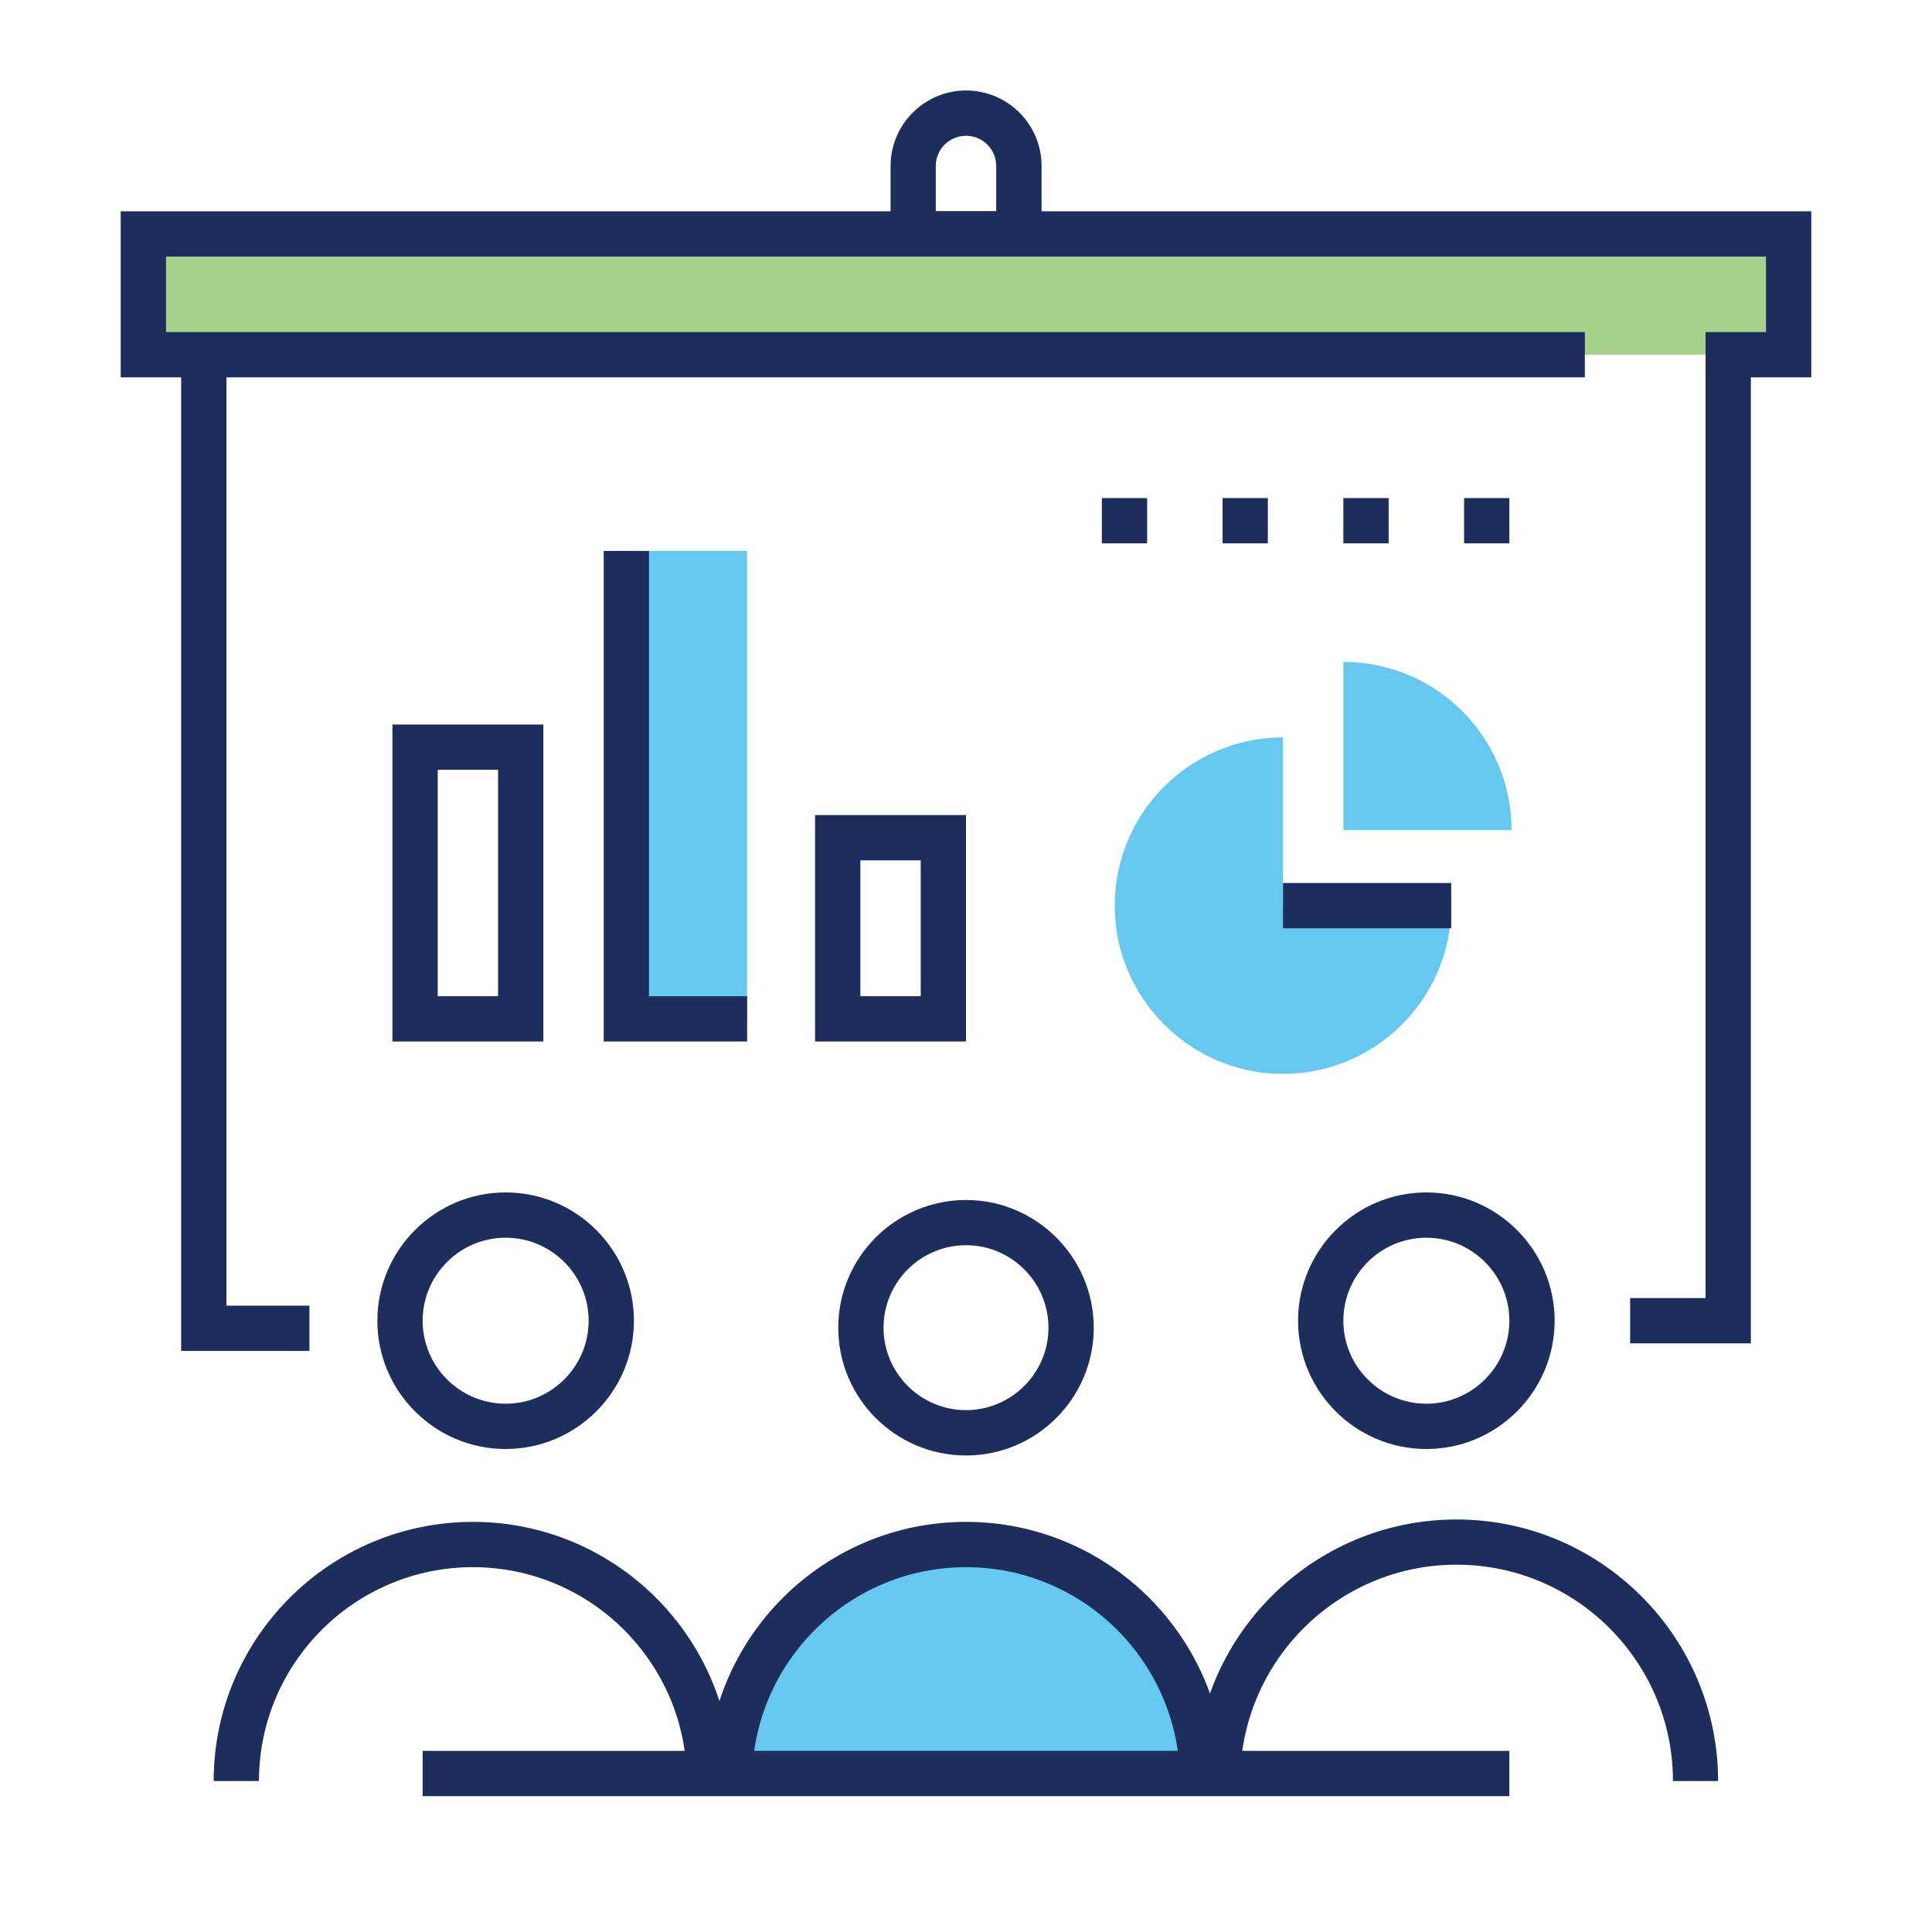 <?xml version="1.0" encoding="UTF-8"?><svg id="a" xmlns="http://www.w3.org/2000/svg" viewBox="0 0 250 250"><path d="m94.39,230.47c0-16.9,13.7-30.61,30.61-30.61s30.61,13.7,30.61,30.61" fill="#00a4e4" opacity=".6"/><path d="m166.02,95.42c-12.84,0-23.08,11.11-21.63,24.25,1.1,9.96,9.19,18.05,19.15,19.15,13.13,1.45,24.25-8.79,24.25-21.63h-21.77v-21.77Z" fill="#00a4e4" opacity=".6"/><path d="m173.83,85.65v21.77h21.77c0-12.02-9.75-21.77-21.77-21.77Z" fill="#00a4e4" opacity=".6"/><rect x="81.05" y="71.29" width="15.62" height="60.55" fill="#00a4e4" opacity=".6"/><rect x="18.55" y="30.27" width="212.89" height="15.62" fill="#6cb33f" opacity=".6"/><path d="m94.73,230.47h-5.86c0-15.26-12.42-27.68-27.68-27.68s-27.68,12.42-27.68,27.68h-5.86c0-18.49,15.04-33.54,33.54-33.54s33.54,15.04,33.54,33.54Z" fill="#1d2d5c"/><path d="m158.54,230.47h-5.86c0-15.26-12.42-27.68-27.68-27.68s-27.68,12.42-27.68,27.68h-5.86c0-18.49,15.04-33.54,33.54-33.54s33.54,15.04,33.54,33.54Z" fill="#1d2d5c"/><path d="m222.34,230.47h-5.86c0-15.44-12.56-28-28-28s-28,12.56-28,28h-5.86c0-18.67,15.19-33.85,33.85-33.85s33.85,15.19,33.85,33.85Z" fill="#1d2d5c"/><rect x="54.69" y="226.56" width="140.62" height="5.86" fill="#1d2d5c"/><polygon points="226.56 173.83 210.94 173.83 210.94 167.97 220.7 167.97 220.7 42.97 228.52 42.97 228.52 33.2 21.48 33.2 21.48 42.97 205.08 42.97 205.08 48.83 15.62 48.83 15.62 27.34 234.38 27.34 234.38 48.83 226.56 48.83 226.56 173.83" fill="#1d2d5c"/><polygon points="40.04 174.81 23.44 174.81 23.44 45.9 29.3 45.9 29.3 168.95 40.04 168.95 40.04 174.81" fill="#1d2d5c"/><rect x="166.02" y="114.26" width="21.77" height="5.86" fill="#1d2d5c"/><path d="m70.31,134.77h-19.53v-41.02h19.53v41.02Zm-13.67-5.86h7.81v-29.3h-7.81v29.3Z" fill="#1d2d5c"/><polygon points="96.68 134.77 78.12 134.77 78.12 71.29 83.98 71.29 83.98 128.91 96.68 128.91 96.68 134.77" fill="#1d2d5c"/><path d="m125,134.77h-19.53v-29.3h19.53v29.3Zm-13.67-5.86h7.81v-17.58h-7.81v17.58Z" fill="#1d2d5c"/><path d="m134.77,33.2h-19.53v-11.72c0-5.38,4.38-9.77,9.77-9.77s9.77,4.38,9.77,9.77v11.72Zm-13.67-5.86h7.81v-5.86c0-2.15-1.75-3.91-3.91-3.91s-3.91,1.75-3.91,3.91v5.86Z" fill="#1d2d5c"/><path d="m125,188.34c-9.12,0-16.53-7.42-16.53-16.53s7.42-16.53,16.53-16.53,16.53,7.42,16.53,16.53-7.42,16.53-16.53,16.53Zm0-27.21c-5.88,0-10.67,4.79-10.67,10.67s4.79,10.67,10.67,10.67,10.67-4.79,10.67-10.67-4.79-10.67-10.67-10.67Z" fill="#1d2d5c"/><path d="m184.57,187.5c-9.15,0-16.6-7.45-16.6-16.6s7.45-16.6,16.6-16.6,16.6,7.45,16.6,16.6-7.45,16.6-16.6,16.6Zm0-27.34c-5.92,0-10.74,4.82-10.74,10.74s4.82,10.74,10.74,10.74,10.74-4.82,10.74-10.74-4.82-10.74-10.74-10.74Z" fill="#1d2d5c"/><path d="m65.43,187.5c-9.15,0-16.6-7.45-16.6-16.6s7.45-16.6,16.6-16.6,16.6,7.45,16.6,16.6-7.45,16.6-16.6,16.6Zm0-27.34c-5.92,0-10.74,4.82-10.74,10.74s4.82,10.74,10.74,10.74,10.74-4.82,10.74-10.74-4.82-10.74-10.74-10.74Z" fill="#1d2d5c"/><path d="m189.45,70.31v-5.86h5.86v5.86h-5.86Zm-15.62,0v-5.86h5.86v5.86h-5.86Zm-15.63,0v-5.86h5.86v5.86h-5.86Zm-15.62,0v-5.86h5.86v5.86h-5.86Z" fill="#1d2d5c"/><rect x="0" y="0" width="250" height="250" fill="none"/></svg>